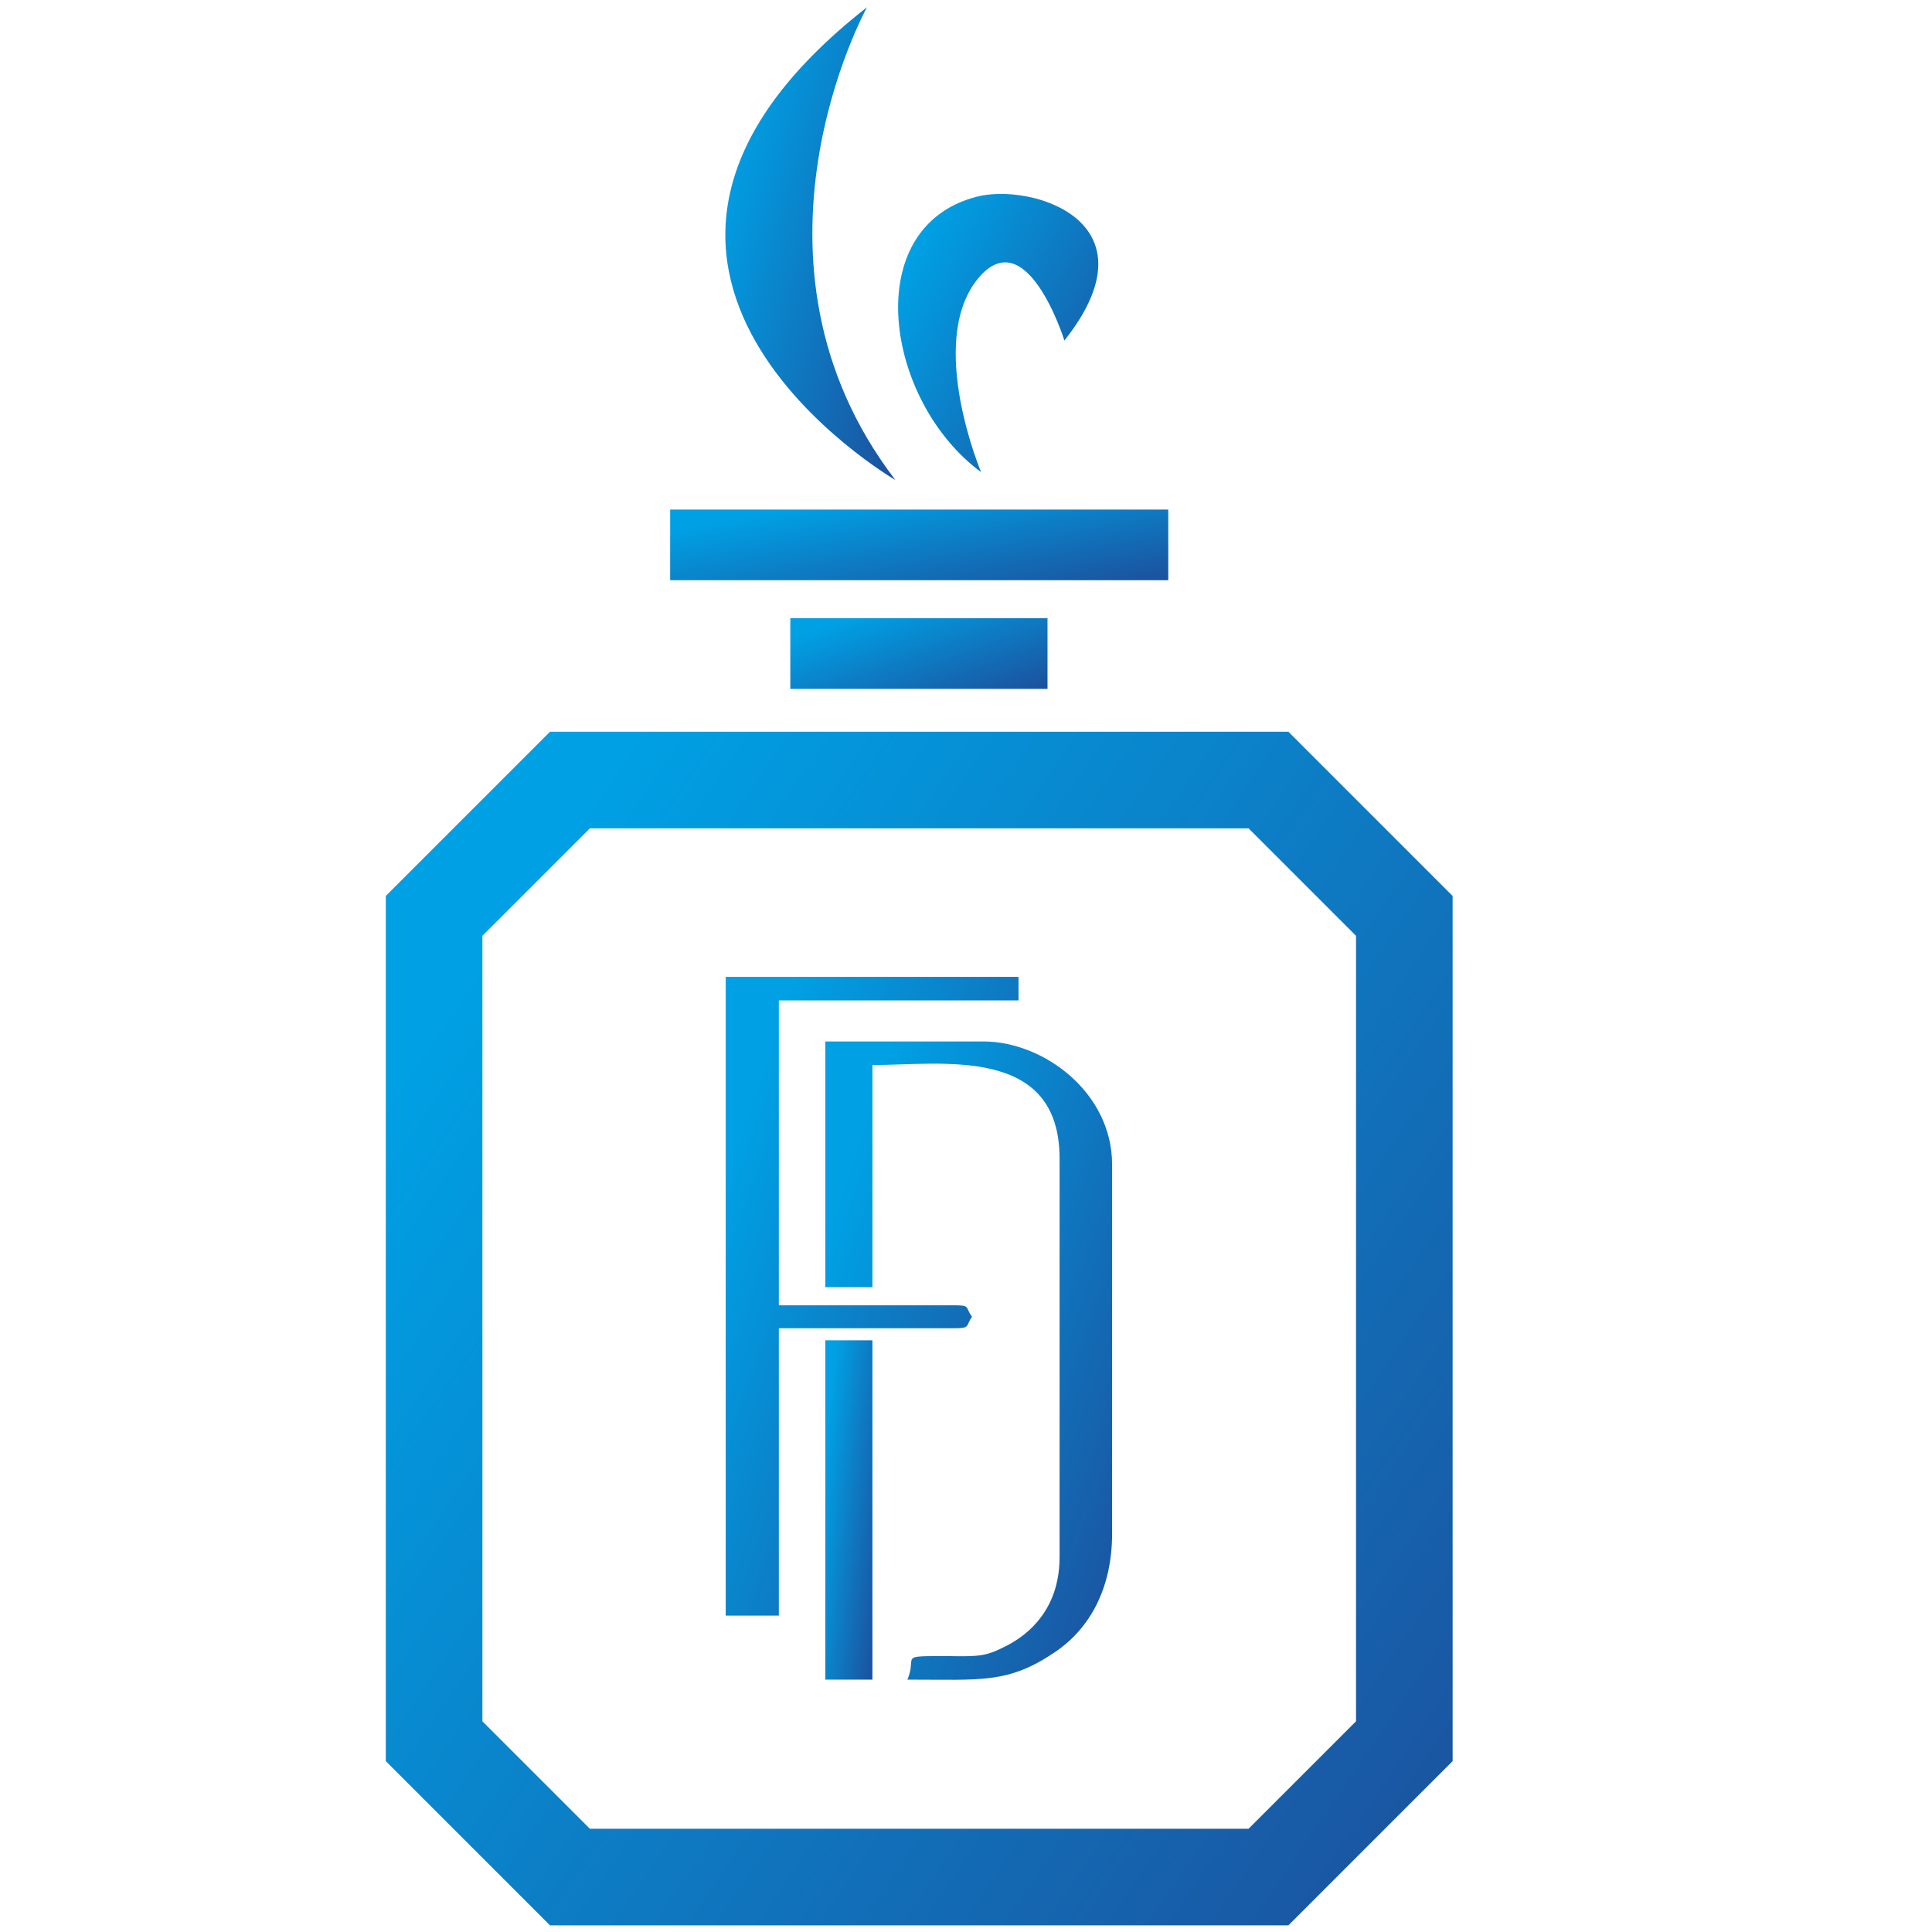 <svg xmlns:xlink="http://www.w3.org/1999/xlink" viewBox="0 0 32 32" style="shape-rendering:geometricPrecision; text-rendering:geometricPrecision; image-rendering:optimizeQuality; fill-rule:evenodd; clip-rule:evenodd" version="1.1" height="32px" width="32px" xml:space="preserve" xmlns="http://www.w3.org/2000/svg">
 <defs>
  <style type="text/css">
   
    .fil6 {fill:url(#id0)}
    .fil0 {fill:url(#id1)}
    .fil1 {fill:url(#id2)}
    .fil2 {fill:url(#id3)}
    .fil4 {fill:url(#id4)}
    .fil3 {fill:url(#id5)}
    .fil5 {fill:url(#id6)}
    .fil7 {fill:url(#id7)}
   
  </style>
  <linearGradient y2="39.79" x2="36.96" y1="29.76" x1="8.39" gradientUnits="userSpaceOnUse" id="id0">
   <stop style="stop-opacity:1; stop-color:#00A0E4" offset="0"></stop>
   <stop style="stop-opacity:1; stop-color:#1D4E9B" offset="0.239"></stop>
   <stop style="stop-opacity:1; stop-color:#00A0E4" offset="0.4"></stop>
   <stop style="stop-opacity:1; stop-color:#1D4E9B" offset="0.569"></stop>
   <stop style="stop-opacity:1; stop-color:#00A0E4" offset="0.788"></stop>
   <stop style="stop-opacity:1; stop-color:#1D4E9B" offset="1"></stop>
  </linearGradient>
  <linearGradient y2="74.12" x2="85.03" y1="19.65" x1="5.38" xlink:href="#id0" gradientUnits="userSpaceOnUse" id="id1">
  </linearGradient>
  <linearGradient y2="16.78" x2="24.06" y1="7.81" x1="20.84" xlink:href="#id0" gradientUnits="userSpaceOnUse" id="id2">
  </linearGradient>
  <linearGradient y2="15.39" x2="30.13" y1="5.61" x1="28.32" xlink:href="#id0" gradientUnits="userSpaceOnUse" id="id3">
  </linearGradient>
  <linearGradient y2="15.95" x2="30.58" y1="6.69" x1="13.74" xlink:href="#id0" gradientUnits="userSpaceOnUse" id="id4">
  </linearGradient>
  <linearGradient y2="16.26" x2="26.86" y1="11.49" x1="9.54" xlink:href="#id0" gradientUnits="userSpaceOnUse" id="id5">
  </linearGradient>
  <linearGradient y2="40.68" x2="38.17" y1="31.01" x1="10.05" xlink:href="#id0" gradientUnits="userSpaceOnUse" id="id6">
  </linearGradient>
  <linearGradient y2="32.36" x2="17.91" y1="31.82" x1="12.84" xlink:href="#id0" gradientUnits="userSpaceOnUse" id="id7">
  </linearGradient>
 </defs>
 <g id="Layer_x0020_1">
  <path d="M9.11 12.12l12.23 0 2.72 2.72 0 14.33 -2.72 2.72 -12.23 0 -2.72 -2.72 0 -14.33 2.72 -2.72zm0.66 1.6l-1.78 1.78 0 13.01 1.78 1.78 10.91 0 1.78 -1.78 0 -13.01 -1.78 -1.78 -10.91 0z" class="fil0"></path>
  <polygon points="13.09,10.24 17.35,10.24 17.35,11.41 13.09,11.41" class="fil1"></polygon>
  <polygon points="11.1,8.44 19.35,8.44 19.35,9.61 11.1,9.61" class="fil2"></polygon>
  <path d="M14.83 7.95c0,0 -6.01,-3.49 -0.47,-7.83 0,0 -2.32,4.19 0.47,7.83z" class="fil3"></path>
  <path d="M16.25 7.82c-1.59,-1.17 -2.03,-4.05 -0.08,-4.56 0.9,-0.24 3.03,0.4 1.46,2.38 0,0 -0.64,-2.05 -1.46,-0.99 -0.81,1.06 0.08,3.17 0.08,3.17z" class="fil4"></path>
  <path d="M13.67 21.32l0.78 0 0 -3.68c1.15,0 3.1,-0.33 3.1,1.55l0 6.6c0,0.73 -0.37,1.2 -0.86,1.46 -0.35,0.18 -0.44,0.19 -0.99,0.18 -0.85,0 -0.5,-0.01 -0.67,0.39 1.23,0 1.67,0.07 2.45,-0.46 0.56,-0.38 0.94,-1.04 0.94,-1.96l0 -6.11c0,-1.2 -1.14,-2.04 -2.13,-2.04l-2.62 0 0 4.07z" class="fil5"></path>
  <path d="M12.02 26.76l0.88 0 0 -4.76 2.91 0c0.27,0 0.18,-0.04 0.29,-0.19 -0.12,-0.16 -0.02,-0.19 -0.29,-0.19l-2.91 0 0 -5.05 3.97 0 0 -0.39 -4.85 0 0 10.58z" class="fil6"></path>
  <polygon points="13.67,27.82 14.45,27.82 14.45,22.2 13.67,22.2" class="fil7"></polygon>
 </g>
</svg>
